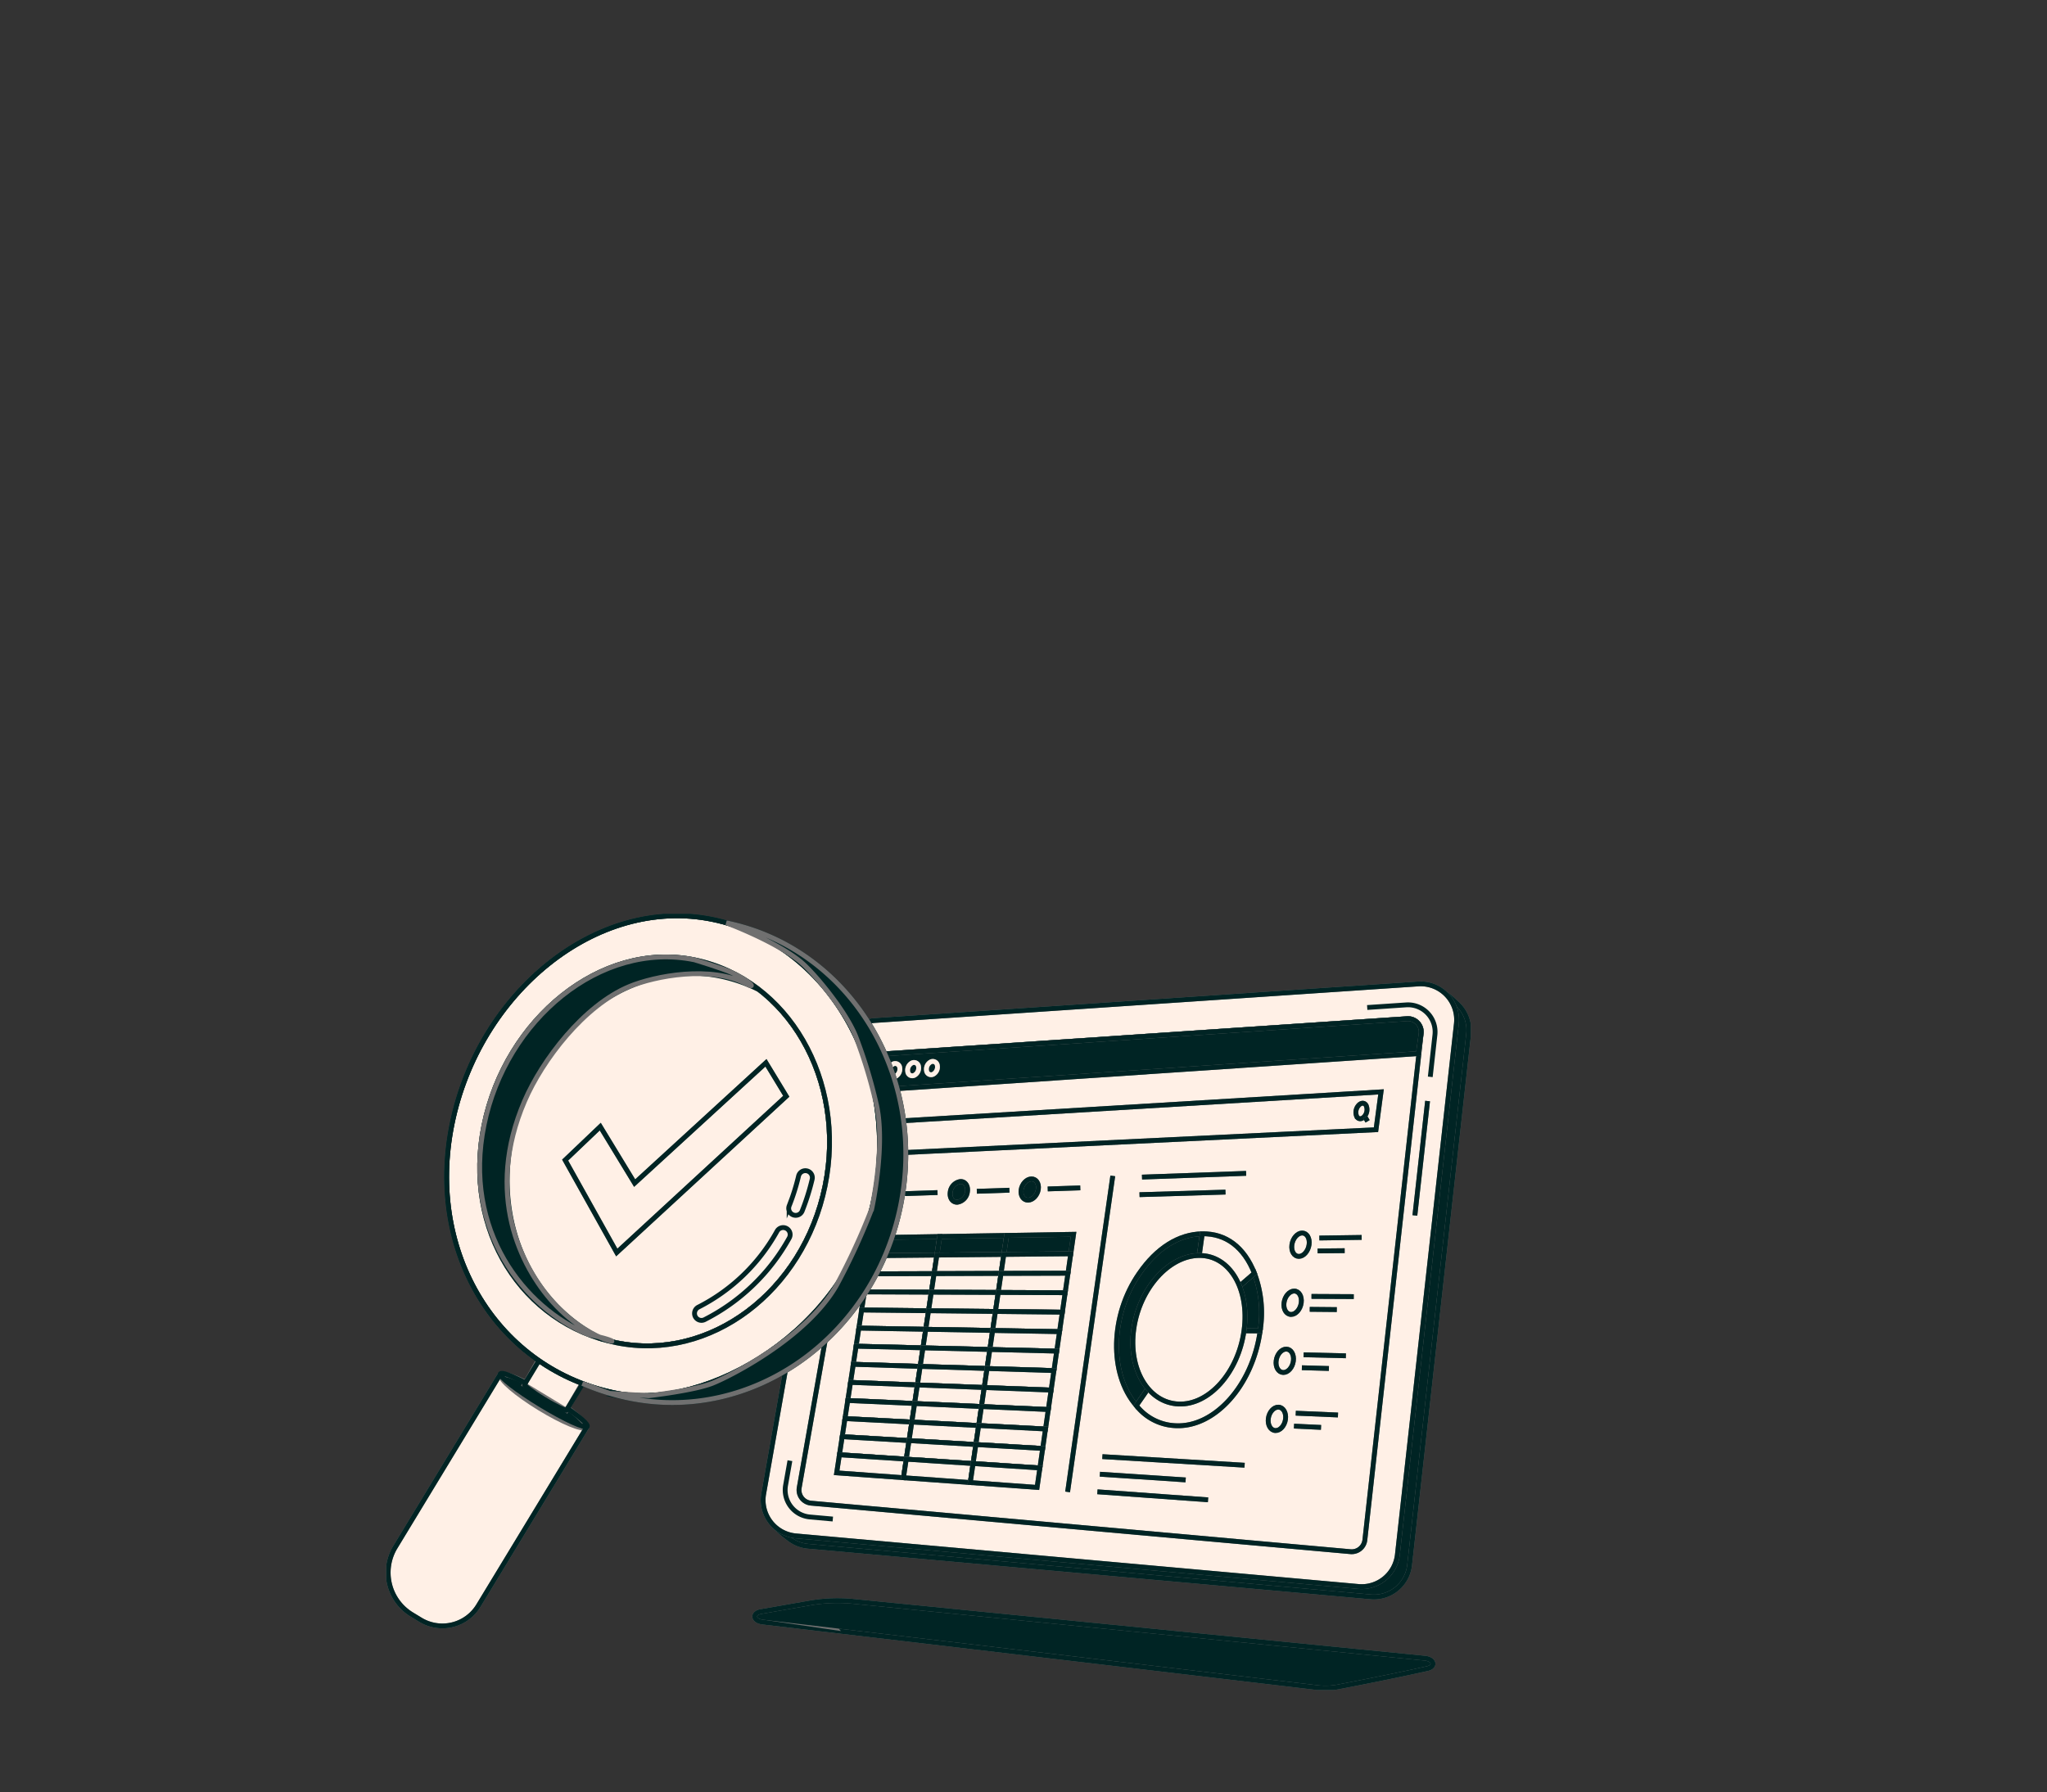 <svg xmlns="http://www.w3.org/2000/svg" xmlns:xlink="http://www.w3.org/1999/xlink" width="636" height="557" viewBox="0 0 636 557">
  <rect x="0" y="0" width="636" height="557" fill="#333333" stroke="none"/>
  <defs>
    <clipPath id="clip-path">
      <rect id="SVG_Export_Box_545px" data-name="SVG Export Box 545px" width="636" height="557" transform="translate(1.992 470.98)" fill="none" stroke="#00ceff" stroke-width="1"/>
    </clipPath>
    <clipPath id="clip-path-2">
      <rect id="Rectangle_817" data-name="Rectangle 817" width="336.97" height="241.2" fill="none" stroke="#707070" stroke-width="1.5"/>
    </clipPath>
  </defs>
  <g id="Mask_Group_35" data-name="Mask Group 35" transform="translate(-1.992 -470.98)" clip-path="url(#clip-path)">
    <g id="Group_3268" data-name="Group 3268" transform="translate(121.992 754.98)">
      <g id="Group_3267" data-name="Group 3267" clip-path="url(#clip-path-2)">
        <path id="Path_3204" data-name="Path 3204" d="M289.323,240.452a20.991,20.991,0,0,0,6.445-.229c5.581-1.071,17.406-3.384,27.7-5.681,2.727-.608,2.168-2.957-.774-3.25l-177.54-17.648a49.878,49.878,0,0,0-13.547.5l-15.263,2.673c-2.763.556-2.337,2.911.589,3.259,0,0,148.555,17.53,172.39,20.372" fill="#002424" stroke="#707070" stroke-width="1.5" fill-rule="evenodd"/>
        <path id="Path_3205" data-name="Path 3205" d="M289.323,240.452a20.991,20.991,0,0,0,6.445-.229c5.581-1.071,17.406-3.384,27.7-5.681,2.727-.608,2.168-2.957-.774-3.25l-177.54-17.648a49.878,49.878,0,0,0-13.547.5l-15.263,2.673c-2.763.556-2.337,2.911.589,3.259C116.933,220.08,265.488,237.61,289.323,240.452Z" fill="none" stroke="#002424" stroke-miterlimit="10" stroke-width="1.5"/>
        <path id="Path_3206" data-name="Path 3206" d="M317.967,202.368l18.333-165a11.121,11.121,0,0,0-3.673-9.57c-2.142-1.909-4.4-4.6-10.933-6.054L155.624,36.36a11.16,11.16,0,0,0-10.242,9.2L121.073,183.474c-.346,1.959-2.462,2.9-1.851,4.638.755,2.15,4.46,5.012,6.3,6.347a11.108,11.108,0,0,0,5.539,2.068l174.811,15.724a11.16,11.16,0,0,0,12.092-9.883" fill="#002424" stroke="#707070" stroke-width="1.5"/>
        <path id="Path_3207" data-name="Path 3207" d="M317.967,202.368l18.333-165a11.121,11.121,0,0,0-3.673-9.57c-2.142-1.909-4.4-4.6-10.933-6.054L155.624,36.36a11.16,11.16,0,0,0-10.242,9.2L121.073,183.474c-.346,1.959-2.462,2.9-1.851,4.638.755,2.15,4.46,5.012,6.3,6.347a11.108,11.108,0,0,0,5.539,2.068l174.811,15.724A11.16,11.16,0,0,0,317.967,202.368Z" fill="none" stroke="#002424" stroke-miterlimit="10" stroke-width="1.5"/>
        <path id="Path_3208" data-name="Path 3208" d="M314.165,199.132l18.333-165a11.16,11.16,0,0,0-11.841-12.368L151.822,33.124a11.16,11.16,0,0,0-10.242,9.2L117.271,180.238a11.161,11.161,0,0,0,9.991,13.053l174.811,15.724a11.16,11.16,0,0,0,12.092-9.883" fill="#fff0e6" stroke="#707070" stroke-width="1.5"/>
        <path id="Path_3209" data-name="Path 3209" d="M314.165,199.132l18.333-165a11.16,11.16,0,0,0-11.841-12.368L151.822,33.124a11.16,11.16,0,0,0-10.242,9.2L117.271,180.238a11.161,11.161,0,0,0,9.991,13.053l174.811,15.724A11.16,11.16,0,0,0,314.165,199.132Z" fill="none" stroke="#002424" stroke-miterlimit="10" stroke-width="1.5"/>
        <path id="Path_3210" data-name="Path 3210" d="M128.318,178.311,151.49,46.856a4.117,4.117,0,0,1,3.78-3.4L317.185,32.569a4.12,4.12,0,0,1,4.37,4.564L304.063,194.556A4.119,4.119,0,0,1,299.6,198.2l-167.6-15.076a4.119,4.119,0,0,1-3.687-4.817" fill="#fff0e6" stroke="#707070" stroke-width="1.5"/>
        <path id="Path_3211" data-name="Path 3211" d="M128.318,178.311,151.49,46.856a4.117,4.117,0,0,1,3.78-3.4L317.185,32.569a4.12,4.12,0,0,1,4.37,4.564L304.063,194.556A4.119,4.119,0,0,1,299.6,198.2l-167.6-15.076A4.119,4.119,0,0,1,128.318,178.311Z" fill="none" stroke="#002424" stroke-miterlimit="10" stroke-width="1.5"/>
        <path id="Path_3212" data-name="Path 3212" d="M149.731,54.919l1.758-8.063a4.118,4.118,0,0,1,3.78-3.394L317.184,32.569a4.119,4.119,0,0,1,4.37,4.565l-.878,6.287Z" fill="#002424" stroke="#707070" stroke-width="1.5"/>
        <path id="Path_3213" data-name="Path 3213" d="M149.731,54.919l1.758-8.063a4.118,4.118,0,0,1,3.78-3.394L317.184,32.569a4.119,4.119,0,0,1,4.37,4.565l-.878,6.287Z" fill="none" stroke="#002424" stroke-miterlimit="10" stroke-width="1.5"/>
        <path id="Path_3214" data-name="Path 3214" d="M159.551,47.81a1.421,1.421,0,0,0-2.036-1.171,2.558,2.558,0,0,0-1.331,2.688A1.422,1.422,0,0,0,158.22,50.5a2.557,2.557,0,0,0,1.331-2.688" fill="#002424" stroke="#707070" stroke-width="1.5"/>
        <path id="Path_3215" data-name="Path 3215" d="M159.551,47.81a1.421,1.421,0,0,0-2.036-1.171,2.558,2.558,0,0,0-1.331,2.688A1.422,1.422,0,0,0,158.22,50.5,2.557,2.557,0,0,0,159.551,47.81Z" fill="none" stroke="#fff0e6" stroke-miterlimit="10" stroke-width="1.5"/>
        <path id="Path_3216" data-name="Path 3216" d="M165.393,47.483a1.421,1.421,0,0,0-2.036-1.171A2.556,2.556,0,0,0,162.027,49a1.421,1.421,0,0,0,2.036,1.171,2.557,2.557,0,0,0,1.33-2.688" fill="#002424" stroke="#707070" stroke-width="1.5"/>
        <path id="Path_3217" data-name="Path 3217" d="M165.393,47.483a1.421,1.421,0,0,0-2.036-1.171A2.556,2.556,0,0,0,162.027,49a1.421,1.421,0,0,0,2.036,1.171A2.557,2.557,0,0,0,165.393,47.483Z" fill="none" stroke="#fff0e6" stroke-miterlimit="10" stroke-width="1.5"/>
        <path id="Path_3218" data-name="Path 3218" d="M171.236,47.156a1.421,1.421,0,0,0-2.036-1.171,2.558,2.558,0,0,0-1.331,2.688,1.422,1.422,0,0,0,2.036,1.171,2.557,2.557,0,0,0,1.331-2.688" fill="#002424" stroke="#707070" stroke-width="1.5"/>
        <path id="Path_3219" data-name="Path 3219" d="M171.236,47.156a1.421,1.421,0,0,0-2.036-1.171,2.558,2.558,0,0,0-1.331,2.688,1.422,1.422,0,0,0,2.036,1.171A2.557,2.557,0,0,0,171.236,47.156Z" fill="none" stroke="#fff0e6" stroke-miterlimit="10" stroke-width="1.5"/>
        <path id="Path_3220" data-name="Path 3220" d="M138.758,188.056l-7.137-.642a8.421,8.421,0,0,1-7.54-9.85l1.347-7.645" fill="none" stroke="#002424" stroke-miterlimit="10" stroke-width="1.5"/>
        <path id="Path_3221" data-name="Path 3221" d="M323.547,58.16l-2.4,21.624L319.6,93.708" fill="#fff0e6" stroke="#707070" stroke-width="1.5"/>
        <path id="Path_3222" data-name="Path 3222" d="M323.547,58.16l-2.4,21.624L319.6,93.708" fill="none" stroke="#002424" stroke-miterlimit="10" stroke-width="1.5"/>
        <path id="Path_3223" data-name="Path 3223" d="M304.788,29.09l12.107-.814c.192-.013.383-.02.572-.02a8.422,8.422,0,0,1,8.363,9.353l-1.448,13.033" fill="none" stroke="#002424" stroke-miterlimit="10" stroke-width="1.5"/>
        <path id="Path_3224" data-name="Path 3224" d="M307.518,67.072,155.162,74.445l1.521-9.922,152.4-9.213Z" fill="#fff0e6" stroke="#707070" stroke-width="1.5"/>
        <path id="Path_3225" data-name="Path 3225" d="M307.518,67.072,155.162,74.445l1.521-9.922,152.4-9.213Z" fill="none" stroke="#002424" stroke-miterlimit="10" stroke-width="1.5"/>
        <path id="Path_3226" data-name="Path 3226" d="M171.091,106.028l-20.8.2.862-5.623,20.8-.344Z" fill="#002424" stroke="#707070" stroke-width="1.5"/>
        <path id="Path_3227" data-name="Path 3227" d="M171.091,106.028l-20.8.2.862-5.623,20.8-.344Z" fill="none" stroke="#002424" stroke-miterlimit="10" stroke-width="1.5"/>
        <path id="Path_3228" data-name="Path 3228" d="M191.89,105.826l-20.8.2.866-5.765,20.8-.345Z" fill="#002424" stroke="#707070" stroke-width="1.5"/>
        <path id="Path_3229" data-name="Path 3229" d="M191.89,105.826l-20.8.2.866-5.765,20.8-.345Z" fill="none" stroke="#002424" stroke-miterlimit="10" stroke-width="1.5"/>
        <path id="Path_3230" data-name="Path 3230" d="M212.69,105.624l-20.8.2.869-5.908,20.8-.344Z" fill="#002424" stroke="#707070" stroke-width="1.5"/>
        <path id="Path_3231" data-name="Path 3231" d="M212.69,105.624l-20.8.2.869-5.908,20.8-.344Z" fill="none" stroke="#002424" stroke-miterlimit="10" stroke-width="1.5"/>
        <path id="Path_3232" data-name="Path 3232" d="M249.4,129.233,233.049,152.8c-8.537-9.859-8.147-28.07.88-41.05,5.419-7.888,12.276-12.223,19.611-12.34Z" fill="#002424" stroke="#707070" stroke-width="1.5"/>
        <path id="Path_3233" data-name="Path 3233" d="M249.4,129.233,233.049,152.8c-8.537-9.859-8.147-28.07.88-41.05,5.419-7.888,12.276-12.223,19.611-12.34Z" fill="none" stroke="#002424" stroke-miterlimit="10" stroke-width="1.5"/>
        <path id="Path_3234" data-name="Path 3234" d="M249.4,129.233l22.118.36c-2.3,16.863-14.058,30.052-26.263,29.458a16.321,16.321,0,0,1-12.2-6.246Z" fill="#fff0e6" stroke="#707070" stroke-width="1.5"/>
        <path id="Path_3235" data-name="Path 3235" d="M249.4,129.233l22.118.36c-2.3,16.863-14.058,30.052-26.263,29.458a16.321,16.321,0,0,1-12.2-6.246Z" fill="none" stroke="#002424" stroke-miterlimit="10" stroke-width="1.5"/>
        <path id="Path_3236" data-name="Path 3236" d="M249.4,129.233l20.339-17.575a34.759,34.759,0,0,1,1.779,17.935Z" fill="#002424" stroke="#707070" stroke-width="1.5"/>
        <path id="Path_3237" data-name="Path 3237" d="M249.4,129.233l20.339-17.575a34.759,34.759,0,0,1,1.779,17.935Z" fill="none" stroke="#002424" stroke-miterlimit="10" stroke-width="1.5"/>
        <path id="Path_3238" data-name="Path 3238" d="M249.4,129.233l4.145-29.818c7.336-.118,13,4.143,16.194,12.243Z" fill="#fff0e6" stroke="#707070" stroke-width="1.5"/>
        <path id="Path_3239" data-name="Path 3239" d="M249.4,129.233l4.145-29.818c7.336-.118,13,4.143,16.194,12.243Z" fill="none" stroke="#002424" stroke-miterlimit="10" stroke-width="1.5"/>
        <path id="Path_3240" data-name="Path 3240" d="M266.513,129.512c-1.778,12.982-10.879,23.19-20.327,22.8s-15.677-10.848-13.911-23.358,10.867-22.717,20.328-22.8,15.689,10.375,13.91,23.357" fill="#fff0e6" stroke="#707070" stroke-width="1.5"/>
        <path id="Path_3241" data-name="Path 3241" d="M266.513,129.512c-1.778,12.982-10.879,23.19-20.327,22.8s-15.677-10.848-13.911-23.358,10.867-22.717,20.328-22.8S268.292,116.53,266.513,129.512Z" fill="none" stroke="#002424" stroke-miterlimit="10" stroke-width="1.5"/>
        <path id="Path_3242" data-name="Path 3242" d="M286.734,102.769c-.272,2.014-1.689,3.656-3.166,3.668s-2.453-1.6-2.181-3.6,1.689-3.645,3.165-3.668,2.454,1.59,2.182,3.6" fill="#fff0e6" stroke="#707070" stroke-width="1.5"/>
        <path id="Path_3243" data-name="Path 3243" d="M286.734,102.769c-.272,2.014-1.689,3.656-3.166,3.668s-2.453-1.6-2.181-3.6,1.689-3.645,3.165-3.668S287.006,100.755,286.734,102.769Z" fill="none" stroke="#002424" stroke-miterlimit="10" stroke-width="1.5"/>
        <line id="Line_359" data-name="Line 359" y1="0.185" x2="13.139" transform="translate(289.921 100.54)" fill="#fff0e6" stroke="#707070" stroke-width="1.5"/>
        <line id="Line_360" data-name="Line 360" y1="0.185" x2="13.139" transform="translate(289.921 100.54)" fill="none" stroke="#002424" stroke-miterlimit="10" stroke-width="1.5"/>
        <line id="Line_361" data-name="Line 361" y1="0.083" x2="8.405" transform="translate(289.379 104.661)" fill="#fff0e6" stroke="#707070" stroke-width="1.5"/>
        <line id="Line_362" data-name="Line 362" y1="0.083" x2="8.405" transform="translate(289.379 104.661)" fill="none" stroke="#002424" stroke-miterlimit="10" stroke-width="1.5"/>
        <path id="Path_3244" data-name="Path 3244" d="M284.291,120.86c-.272,2.014-1.689,3.634-3.164,3.618s-2.452-1.653-2.181-3.655,1.689-3.623,3.165-3.618,2.452,1.641,2.18,3.655" fill="#fff0e6" stroke="#707070" stroke-width="1.5"/>
        <path id="Path_3245" data-name="Path 3245" d="M284.291,120.86c-.272,2.014-1.689,3.634-3.164,3.618s-2.452-1.653-2.181-3.655,1.689-3.623,3.165-3.618S284.563,118.846,284.291,120.86Z" fill="none" stroke="#002424" stroke-miterlimit="10" stroke-width="1.5"/>
        <line id="Line_363" data-name="Line 363" x2="13.133" y2="0.064" transform="translate(287.477 118.871)" fill="#fff0e6" stroke="#707070" stroke-width="1.5"/>
        <line id="Line_364" data-name="Line 364" x2="13.133" y2="0.064" transform="translate(287.477 118.871)" fill="none" stroke="#002424" stroke-miterlimit="10" stroke-width="1.5"/>
        <line id="Line_365" data-name="Line 365" x2="8.401" y2="0.076" transform="translate(286.936 122.89)" fill="#fff0e6" stroke="#707070" stroke-width="1.5"/>
        <line id="Line_366" data-name="Line 366" x2="8.401" y2="0.076" transform="translate(286.936 122.89)" fill="none" stroke="#002424" stroke-miterlimit="10" stroke-width="1.5"/>
        <path id="Path_3246" data-name="Path 3246" d="M281.849,138.951c-.272,2.014-1.688,3.611-3.163,3.567s-2.451-1.7-2.179-3.705,1.688-3.6,3.163-3.567,2.451,1.691,2.179,3.705" fill="#fff0e6" stroke="#707070" stroke-width="1.5"/>
        <path id="Path_3247" data-name="Path 3247" d="M281.849,138.951c-.272,2.014-1.688,3.611-3.163,3.567s-2.451-1.7-2.179-3.705,1.688-3.6,3.163-3.567S282.121,136.937,281.849,138.951Z" fill="none" stroke="#002424" stroke-miterlimit="10" stroke-width="1.5"/>
        <line id="Line_367" data-name="Line 367" x2="13.127" y2="0.312" transform="translate(285.033 137.017)" fill="#fff0e6" stroke="#707070" stroke-width="1.5"/>
        <line id="Line_368" data-name="Line 368" x2="13.127" y2="0.312" transform="translate(285.033 137.017)" fill="none" stroke="#002424" stroke-miterlimit="10" stroke-width="1.5"/>
        <line id="Line_369" data-name="Line 369" x2="8.397" y2="0.235" transform="translate(284.492 141.036)" fill="#fff0e6" stroke="#707070" stroke-width="1.5"/>
        <line id="Line_370" data-name="Line 370" x2="8.397" y2="0.235" transform="translate(284.492 141.036)" fill="none" stroke="#002424" stroke-miterlimit="10" stroke-width="1.5"/>
        <path id="Path_3248" data-name="Path 3248" d="M279.407,157.042c-.272,2.014-1.687,3.588-3.162,3.517s-2.449-1.754-2.178-3.756,1.688-3.577,3.162-3.517,2.45,1.742,2.178,3.756" fill="#fff0e6" stroke="#707070" stroke-width="1.5"/>
        <path id="Path_3249" data-name="Path 3249" d="M279.407,157.042c-.272,2.014-1.687,3.588-3.162,3.517s-2.449-1.754-2.178-3.756,1.688-3.577,3.162-3.517S279.679,155.028,279.407,157.042Z" fill="none" stroke="#002424" stroke-miterlimit="10" stroke-width="1.5"/>
        <line id="Line_371" data-name="Line 371" x2="13.121" y2="0.561" transform="translate(282.59 155.163)" fill="#fff0e6" stroke="#707070" stroke-width="1.5"/>
        <line id="Line_372" data-name="Line 372" x2="13.121" y2="0.561" transform="translate(282.59 155.163)" fill="none" stroke="#002424" stroke-miterlimit="10" stroke-width="1.5"/>
        <line id="Line_373" data-name="Line 373" x2="8.393" y2="0.394" transform="translate(282.048 159.182)" fill="#fff0e6" stroke="#707070" stroke-width="1.5"/>
        <line id="Line_374" data-name="Line 374" x2="8.393" y2="0.394" transform="translate(282.048 159.182)" fill="none" stroke="#002424" stroke-miterlimit="10" stroke-width="1.5"/>
        <line id="Line_375" data-name="Line 375" x1="14.034" y2="98.202" transform="translate(211.707 81.425)" fill="#fff0e6" stroke="#707070" stroke-width="1.5"/>
        <line id="Line_376" data-name="Line 376" x1="14.034" y2="98.202" transform="translate(211.707 81.425)" fill="none" stroke="#002424" stroke-miterlimit="10" stroke-width="1.5"/>
        <path id="Path_3250" data-name="Path 3250" d="M304.433,59.476a3.249,3.249,0,0,1-.456,3.414c-.794.977-1.876,1.033-2.417.128a3.233,3.233,0,0,1,.456-3.406c.793-.978,1.875-1.04,2.417-.136" fill="#fff0e6" stroke="#707070" stroke-width="1.5"/>
        <path id="Path_3251" data-name="Path 3251" d="M304.433,59.476a3.249,3.249,0,0,1-.456,3.414c-.794.977-1.876,1.033-2.417.128a3.233,3.233,0,0,1,.456-3.406C302.809,58.634,303.891,58.572,304.433,59.476Z" fill="none" stroke="#002424" stroke-miterlimit="10" stroke-width="1.5"/>
        <line id="Line_377" data-name="Line 377" x2="0.779" y2="1.308" transform="translate(304.134 63.154)" fill="#fff0e6" stroke="#707070" stroke-width="1.5"/>
        <line id="Line_378" data-name="Line 378" x2="0.779" y2="1.308" transform="translate(304.134 63.154)" fill="none" stroke="#002424" stroke-miterlimit="10" stroke-width="1.5"/>
        <line id="Line_379" data-name="Line 379" x2="44.189" y2="2.672" transform="translate(222.509 168.661)" fill="#fff0e6" stroke="#707070" stroke-width="1.5"/>
        <line id="Line_380" data-name="Line 380" x2="44.189" y2="2.672" transform="translate(222.509 168.661)" fill="none" stroke="#002424" stroke-miterlimit="10" stroke-width="1.5"/>
        <line id="Line_381" data-name="Line 381" x2="26.645" y2="1.773" transform="translate(221.735 174.125)" fill="#fff0e6" stroke="#707070" stroke-width="1.5"/>
        <line id="Line_382" data-name="Line 382" x2="26.645" y2="1.773" transform="translate(221.735 174.125)" fill="none" stroke="#002424" stroke-miterlimit="10" stroke-width="1.5"/>
        <line id="Line_383" data-name="Line 383" y1="1.162" x2="32.35" transform="translate(234.819 80.632)" fill="#fff0e6" stroke="#707070" stroke-width="1.5"/>
        <line id="Line_384" data-name="Line 384" y1="1.162" x2="32.35" transform="translate(234.819 80.632)" fill="none" stroke="#002424" stroke-miterlimit="10" stroke-width="1.5"/>
        <line id="Line_385" data-name="Line 385" y1="0.798" x2="26.709" transform="translate(234.045 86.459)" fill="#fff0e6" stroke="#707070" stroke-width="1.5"/>
        <line id="Line_386" data-name="Line 386" y1="0.798" x2="26.709" transform="translate(234.045 86.459)" fill="none" stroke="#002424" stroke-miterlimit="10" stroke-width="1.5"/>
        <line id="Line_387" data-name="Line 387" x2="34.38" y2="2.497" transform="translate(220.961 179.589)" fill="#fff0e6" stroke="#707070" stroke-width="1.5"/>
        <line id="Line_388" data-name="Line 388" x2="34.38" y2="2.497" transform="translate(220.961 179.589)" fill="none" stroke="#002424" stroke-miterlimit="10" stroke-width="1.5"/>
        <path id="Path_3252" data-name="Path 3252" d="M170.225,111.793l-20.8.06.862-5.623,20.8-.2Z" fill="#fff0e6" stroke="#707070" stroke-width="1.5"/>
        <path id="Path_3253" data-name="Path 3253" d="M170.225,111.793l-20.8.06.862-5.623,20.8-.2Z" fill="none" stroke="#002424" stroke-miterlimit="10" stroke-width="1.5"/>
        <path id="Path_3254" data-name="Path 3254" d="M191.021,111.734l-20.8.06.865-5.766,20.8-.2Z" fill="#fff0e6" stroke="#707070" stroke-width="1.5"/>
        <path id="Path_3255" data-name="Path 3255" d="M191.021,111.734l-20.8.06.865-5.766,20.8-.2Z" fill="none" stroke="#002424" stroke-miterlimit="10" stroke-width="1.5"/>
        <path id="Path_3256" data-name="Path 3256" d="M211.818,111.674l-20.8.06.869-5.908,20.8-.2Z" fill="#fff0e6" stroke="#707070" stroke-width="1.5"/>
        <path id="Path_3257" data-name="Path 3257" d="M211.818,111.674l-20.8.06.869-5.908,20.8-.2Z" fill="none" stroke="#002424" stroke-miterlimit="10" stroke-width="1.5"/>
        <path id="Path_3258" data-name="Path 3258" d="M169.36,117.559l-20.793-.083.862-5.623,20.8-.059Z" fill="#fff0e6" stroke="#707070" stroke-width="1.5"/>
        <path id="Path_3259" data-name="Path 3259" d="M169.36,117.559l-20.793-.083.862-5.623,20.8-.059Z" fill="none" stroke="#002424" stroke-miterlimit="10" stroke-width="1.5"/>
        <path id="Path_3260" data-name="Path 3260" d="M190.153,117.641l-20.793-.083.866-5.765,20.8-.06Z" fill="#fff0e6" stroke="#707070" stroke-width="1.5"/>
        <path id="Path_3261" data-name="Path 3261" d="M190.153,117.641l-20.793-.083.866-5.765,20.8-.06Z" fill="none" stroke="#002424" stroke-miterlimit="10" stroke-width="1.5"/>
        <path id="Path_3262" data-name="Path 3262" d="M210.945,117.724l-20.793-.083.869-5.908,20.8-.059Z" fill="#fff0e6" stroke="#707070" stroke-width="1.5"/>
        <path id="Path_3263" data-name="Path 3263" d="M210.945,117.724l-20.793-.083.869-5.908,20.8-.059Z" fill="none" stroke="#002424" stroke-miterlimit="10" stroke-width="1.5"/>
        <path id="Path_3264" data-name="Path 3264" d="M168.495,123.324l-20.789-.225.862-5.623,20.792.083Z" fill="#fff0e6" stroke="#707070" stroke-width="1.5"/>
        <path id="Path_3265" data-name="Path 3265" d="M168.495,123.324l-20.789-.225.862-5.623,20.792.083Z" fill="none" stroke="#002424" stroke-miterlimit="10" stroke-width="1.5"/>
        <path id="Path_3266" data-name="Path 3266" d="M189.284,123.549l-20.789-.225.865-5.766,20.793.083Z" fill="#fff0e6" stroke="#707070" stroke-width="1.5"/>
        <path id="Path_3267" data-name="Path 3267" d="M189.284,123.549l-20.789-.225.865-5.766,20.793.083Z" fill="none" stroke="#002424" stroke-miterlimit="10" stroke-width="1.5"/>
        <path id="Path_3268" data-name="Path 3268" d="M210.073,123.775l-20.789-.225.869-5.908,20.792.083Z" fill="#fff0e6" stroke="#707070" stroke-width="1.5"/>
        <path id="Path_3269" data-name="Path 3269" d="M210.073,123.775l-20.789-.225.869-5.908,20.792.083Z" fill="none" stroke="#002424" stroke-miterlimit="10" stroke-width="1.5"/>
        <path id="Path_3270" data-name="Path 3270" d="M167.629,129.089l-20.786-.368.862-5.623,20.789.226Z" fill="#fff0e6" stroke="#707070" stroke-width="1.5"/>
        <path id="Path_3271" data-name="Path 3271" d="M167.629,129.089l-20.786-.368.862-5.623,20.789.226Z" fill="none" stroke="#002424" stroke-miterlimit="10" stroke-width="1.5"/>
        <path id="Path_3272" data-name="Path 3272" d="M188.415,129.457l-20.786-.368.866-5.765,20.789.225Z" fill="#fff0e6" stroke="#707070" stroke-width="1.5"/>
        <path id="Path_3273" data-name="Path 3273" d="M188.415,129.457l-20.786-.368.866-5.765,20.789.225Z" fill="none" stroke="#002424" stroke-miterlimit="10" stroke-width="1.5"/>
        <path id="Path_3274" data-name="Path 3274" d="M209.2,129.825l-20.785-.368.868-5.908,20.789.226Z" fill="#fff0e6" stroke="#707070" stroke-width="1.5"/>
        <path id="Path_3275" data-name="Path 3275" d="M209.2,129.825l-20.785-.368.868-5.908,20.789.226Z" fill="none" stroke="#002424" stroke-miterlimit="10" stroke-width="1.5"/>
        <path id="Path_3276" data-name="Path 3276" d="M166.764,134.855l-20.782-.51.862-5.623,20.785.368Z" fill="#fff0e6" stroke="#707070" stroke-width="1.5"/>
        <path id="Path_3277" data-name="Path 3277" d="M166.764,134.855l-20.782-.51.862-5.623,20.785.368Z" fill="none" stroke="#002424" stroke-miterlimit="10" stroke-width="1.5"/>
        <path id="Path_3278" data-name="Path 3278" d="M187.546,135.365l-20.782-.51.865-5.766,20.786.368Z" fill="#fff0e6" stroke="#707070" stroke-width="1.5"/>
        <path id="Path_3279" data-name="Path 3279" d="M187.546,135.365l-20.782-.51.865-5.766,20.786.368Z" fill="none" stroke="#002424" stroke-miterlimit="10" stroke-width="1.5"/>
        <path id="Path_3280" data-name="Path 3280" d="M208.328,135.875l-20.782-.51.869-5.908,20.785.368Z" fill="#fff0e6" stroke="#707070" stroke-width="1.5"/>
        <path id="Path_3281" data-name="Path 3281" d="M208.328,135.875l-20.782-.51.869-5.908,20.785.368Z" fill="none" stroke="#002424" stroke-miterlimit="10" stroke-width="1.5"/>
        <path id="Path_3282" data-name="Path 3282" d="M165.9,140.62l-20.778-.653.861-5.623,20.782.511Z" fill="#fff0e6" stroke="#707070" stroke-width="1.5"/>
        <path id="Path_3283" data-name="Path 3283" d="M165.9,140.62l-20.778-.653.861-5.623,20.782.511Z" fill="none" stroke="#002424" stroke-miterlimit="10" stroke-width="1.5"/>
        <path id="Path_3284" data-name="Path 3284" d="M186.677,141.273,165.9,140.62l.865-5.765,20.782.51Z" fill="#fff0e6" stroke="#707070" stroke-width="1.5"/>
        <path id="Path_3285" data-name="Path 3285" d="M186.677,141.273,165.9,140.62l.865-5.765,20.782.51Z" fill="none" stroke="#002424" stroke-miterlimit="10" stroke-width="1.5"/>
        <path id="Path_3286" data-name="Path 3286" d="M207.456,141.926l-20.778-.653.868-5.908,20.782.511Z" fill="#fff0e6" stroke="#707070" stroke-width="1.5"/>
        <path id="Path_3287" data-name="Path 3287" d="M207.456,141.926l-20.778-.653.868-5.908,20.782.511Z" fill="none" stroke="#002424" stroke-miterlimit="10" stroke-width="1.5"/>
        <path id="Path_3288" data-name="Path 3288" d="M165.034,146.386l-20.775-.795.862-5.623,20.778.653Z" fill="#fff0e6" stroke="#707070" stroke-width="1.5"/>
        <path id="Path_3289" data-name="Path 3289" d="M165.034,146.386l-20.775-.795.862-5.623,20.778.653Z" fill="none" stroke="#002424" stroke-miterlimit="10" stroke-width="1.5"/>
        <path id="Path_3290" data-name="Path 3290" d="M185.808,147.181l-20.775-.795.865-5.766,20.779.653Z" fill="#fff0e6" stroke="#707070" stroke-width="1.5"/>
        <path id="Path_3291" data-name="Path 3291" d="M185.808,147.181l-20.775-.795.865-5.766,20.779.653Z" fill="none" stroke="#002424" stroke-miterlimit="10" stroke-width="1.5"/>
        <path id="Path_3292" data-name="Path 3292" d="M206.583,147.976l-20.775-.795.869-5.908,20.778.653Z" fill="#fff0e6" stroke="#707070" stroke-width="1.5"/>
        <path id="Path_3293" data-name="Path 3293" d="M206.583,147.976l-20.775-.795.869-5.908,20.778.653Z" fill="none" stroke="#002424" stroke-miterlimit="10" stroke-width="1.5"/>
        <path id="Path_3294" data-name="Path 3294" d="M164.168,152.151l-20.771-.938.861-5.623,20.775.8Z" fill="#fff0e6" stroke="#707070" stroke-width="1.5"/>
        <path id="Path_3295" data-name="Path 3295" d="M164.168,152.151l-20.771-.938.861-5.623,20.775.8Z" fill="none" stroke="#002424" stroke-miterlimit="10" stroke-width="1.5"/>
        <path id="Path_3296" data-name="Path 3296" d="M184.939,153.089l-20.771-.938.865-5.765,20.775.795Z" fill="#fff0e6" stroke="#707070" stroke-width="1.5"/>
        <path id="Path_3297" data-name="Path 3297" d="M184.939,153.089l-20.771-.938.865-5.765,20.775.795Z" fill="none" stroke="#002424" stroke-miterlimit="10" stroke-width="1.5"/>
        <path id="Path_3298" data-name="Path 3298" d="M205.711,154.026l-20.771-.938.869-5.908,20.774.8Z" fill="#fff0e6" stroke="#707070" stroke-width="1.5"/>
        <path id="Path_3299" data-name="Path 3299" d="M205.711,154.026l-20.771-.938.869-5.908,20.774.8Z" fill="none" stroke="#002424" stroke-miterlimit="10" stroke-width="1.5"/>
        <path id="Path_3300" data-name="Path 3300" d="M163.3,157.916l-20.768-1.08.862-5.623,20.771.938Z" fill="#fff0e6" stroke="#707070" stroke-width="1.5"/>
        <path id="Path_3301" data-name="Path 3301" d="M163.3,157.916l-20.768-1.08.862-5.623,20.771.938Z" fill="none" stroke="#002424" stroke-miterlimit="10" stroke-width="1.5"/>
        <path id="Path_3302" data-name="Path 3302" d="M184.071,159l-20.768-1.08.866-5.766,20.771.938Z" fill="#fff0e6" stroke="#707070" stroke-width="1.5"/>
        <path id="Path_3303" data-name="Path 3303" d="M184.071,159l-20.768-1.08.866-5.766,20.771.938Z" fill="none" stroke="#002424" stroke-miterlimit="10" stroke-width="1.5"/>
        <path id="Path_3304" data-name="Path 3304" d="M204.838,160.077,184.07,159l.869-5.908,20.771.938Z" fill="#fff0e6" stroke="#707070" stroke-width="1.5"/>
        <path id="Path_3305" data-name="Path 3305" d="M204.838,160.077,184.07,159l.869-5.908,20.771.938Z" fill="none" stroke="#002424" stroke-miterlimit="10" stroke-width="1.5"/>
        <path id="Path_3306" data-name="Path 3306" d="M162.438,163.682l-20.764-1.223.862-5.623,20.767,1.081Z" fill="#fff0e6" stroke="#707070" stroke-width="1.5"/>
        <path id="Path_3307" data-name="Path 3307" d="M162.438,163.682l-20.764-1.223.862-5.623,20.767,1.081Z" fill="none" stroke="#002424" stroke-miterlimit="10" stroke-width="1.5"/>
        <path id="Path_3308" data-name="Path 3308" d="M183.2,164.9l-20.764-1.223.865-5.765L184.071,159Z" fill="#fff0e6" stroke="#707070" stroke-width="1.5"/>
        <path id="Path_3309" data-name="Path 3309" d="M183.2,164.9l-20.764-1.223.865-5.765L184.071,159Z" fill="none" stroke="#002424" stroke-miterlimit="10" stroke-width="1.5"/>
        <path id="Path_3310" data-name="Path 3310" d="M203.966,166.127,183.2,164.9l.869-5.908,20.767,1.081Z" fill="#fff0e6" stroke="#707070" stroke-width="1.5"/>
        <path id="Path_3311" data-name="Path 3311" d="M203.966,166.127,183.2,164.9l.869-5.908,20.767,1.081Z" fill="none" stroke="#002424" stroke-miterlimit="10" stroke-width="1.5"/>
        <path id="Path_3312" data-name="Path 3312" d="M161.572,169.447l-20.761-1.365.862-5.623,20.764,1.223Z" fill="#fff0e6" stroke="#707070" stroke-width="1.5"/>
        <path id="Path_3313" data-name="Path 3313" d="M161.572,169.447l-20.761-1.365.862-5.623,20.764,1.223Z" fill="none" stroke="#002424" stroke-miterlimit="10" stroke-width="1.5"/>
        <path id="Path_3314" data-name="Path 3314" d="M182.333,170.812l-20.761-1.365.866-5.766L183.2,164.9Z" fill="#fff0e6" stroke="#707070" stroke-width="1.5"/>
        <path id="Path_3315" data-name="Path 3315" d="M182.333,170.812l-20.761-1.365.866-5.766L183.2,164.9Z" fill="none" stroke="#002424" stroke-miterlimit="10" stroke-width="1.5"/>
        <path id="Path_3316" data-name="Path 3316" d="M203.094,172.177l-20.761-1.365.869-5.908,20.764,1.223Z" fill="#fff0e6" stroke="#707070" stroke-width="1.5"/>
        <path id="Path_3317" data-name="Path 3317" d="M203.094,172.177l-20.761-1.365.869-5.908,20.764,1.223Z" fill="none" stroke="#002424" stroke-miterlimit="10" stroke-width="1.5"/>
        <path id="Path_3318" data-name="Path 3318" d="M160.707,175.213,139.95,173.7l.862-5.623,20.76,1.366Z" fill="#fff0e6" stroke="#707070" stroke-width="1.5"/>
        <path id="Path_3319" data-name="Path 3319" d="M160.707,175.213,139.95,173.7l.862-5.623,20.76,1.366Z" fill="none" stroke="#002424" stroke-miterlimit="10" stroke-width="1.5"/>
        <path id="Path_3320" data-name="Path 3320" d="M181.464,176.72l-20.757-1.508.865-5.765,20.761,1.365Z" fill="#fff0e6" stroke="#707070" stroke-width="1.5"/>
        <path id="Path_3321" data-name="Path 3321" d="M181.464,176.72l-20.757-1.508.865-5.765,20.761,1.365Z" fill="none" stroke="#002424" stroke-miterlimit="10" stroke-width="1.5"/>
        <path id="Path_3322" data-name="Path 3322" d="M202.221,178.228l-20.757-1.508.869-5.907,20.76,1.365Z" fill="#fff0e6" stroke="#707070" stroke-width="1.5"/>
        <path id="Path_3323" data-name="Path 3323" d="M202.221,178.228l-20.757-1.508.869-5.907,20.76,1.365Z" fill="none" stroke="#002424" stroke-miterlimit="10" stroke-width="1.5"/>
        <path id="Path_3324" data-name="Path 3324" d="M158.257,87.031a3.681,3.681,0,0,1-3.155,3.225c-1.477.043-2.46-1.322-2.2-3.049a3.7,3.7,0,0,1,3.155-3.225c1.477-.054,2.46,1.311,2.2,3.049" fill="#fff0e6" stroke="#707070" stroke-width="1.5"/>
        <path id="Path_3325" data-name="Path 3325" d="M158.257,87.031a3.681,3.681,0,0,1-3.155,3.225c-1.477.043-2.46-1.322-2.2-3.049a3.7,3.7,0,0,1,3.155-3.225C157.539,83.928,158.522,85.293,158.257,87.031Z" fill="none" stroke="#002424" stroke-miterlimit="10" stroke-width="1.5"/>
        <line id="Line_389" data-name="Line 389" y1="0.333" x2="10.114" transform="translate(161.175 86.602)" fill="#fff0e6" stroke="#707070" stroke-width="1.5"/>
        <line id="Line_390" data-name="Line 390" y1="0.333" x2="10.114" transform="translate(161.175 86.602)" fill="none" stroke="#002424" stroke-miterlimit="10" stroke-width="1.5"/>
        <path id="Path_3326" data-name="Path 3326" d="M180.585,86.3a3.732,3.732,0,0,1-3.157,3.31c-1.477.043-2.459-1.36-2.194-3.134a3.755,3.755,0,0,1,3.158-3.31c1.476-.054,2.459,1.349,2.193,3.134" fill="#002424" stroke="#707070" stroke-width="1.5"/>
        <path id="Path_3327" data-name="Path 3327" d="M180.585,86.3a3.732,3.732,0,0,1-3.157,3.31c-1.477.043-2.459-1.36-2.194-3.134a3.755,3.755,0,0,1,3.158-3.31C179.868,83.108,180.851,84.511,180.585,86.3Z" fill="none" stroke="#002424" stroke-miterlimit="10" stroke-width="1.5"/>
        <line id="Line_391" data-name="Line 391" y1="0.333" x2="10.114" transform="translate(183.503 85.867)" fill="#fff0e6" stroke="#707070" stroke-width="1.5"/>
        <line id="Line_392" data-name="Line 392" y1="0.333" x2="10.114" transform="translate(183.503 85.867)" fill="none" stroke="#002424" stroke-miterlimit="10" stroke-width="1.5"/>
        <path id="Path_3328" data-name="Path 3328" d="M202.611,85.572c-.267,1.831-1.682,3.351-3.159,3.394s-2.458-1.4-2.191-3.218,1.681-3.339,3.159-3.394,2.458,1.387,2.191,3.218" fill="#002424" stroke="#707070" stroke-width="1.5"/>
        <path id="Path_3329" data-name="Path 3329" d="M202.611,85.572c-.267,1.831-1.682,3.351-3.159,3.394s-2.458-1.4-2.191-3.218,1.681-3.339,3.159-3.394S202.878,83.741,202.611,85.572Z" fill="none" stroke="#002424" stroke-miterlimit="10" stroke-width="1.5"/>
        <line id="Line_393" data-name="Line 393" y1="0.333" x2="10.114" transform="translate(205.529 85.143)" fill="#fff0e6" stroke="#707070" stroke-width="1.5"/>
        <line id="Line_394" data-name="Line 394" y1="0.333" x2="10.114" transform="translate(205.529 85.143)" fill="none" stroke="#002424" stroke-miterlimit="10" stroke-width="1.5"/>
        <path id="Path_3330" data-name="Path 3330" d="M136.352,84.526c-6.7,32.859-35.75,54.68-64.878,48.737s-47.785-34.8-41.082-67.657S66.622,8.328,95.749,14.27s47.306,37.4,40.6,70.256" fill="#fff0e6" stroke="#707070" stroke-width="1.5"/>
        <path id="Path_3331" data-name="Path 3331" d="M136.352,84.526c-6.7,32.859-35.75,54.68-64.878,48.737s-47.785-34.8-41.082-67.657S66.622,8.328,95.749,14.27,143.055,51.667,136.352,84.526Z" fill="none" stroke="#002424" stroke-linecap="round" stroke-miterlimit="10" stroke-width="1.5"/>
        <path id="Path_3332" data-name="Path 3332" d="M62.351,159.424l-33.7,55.541a13.109,13.109,0,0,1-18.008,4.409l-2.7-1.641a15.248,15.248,0,0,1-5.127-20.946L35.4,143.074" fill="#fff0e6" stroke="#707070" stroke-width="1.5"/>
        <path id="Path_3333" data-name="Path 3333" d="M61.926,159.465c-.715,1.165-7.157-1.487-14.389-5.925s-12.515-8.979-11.8-10.144,7.157,1.487,14.389,5.925,12.515,8.979,11.8,10.144" fill="#002424" stroke="#707070" stroke-width="1.5"/>
        <path id="Path_3334" data-name="Path 3334" d="M49.379,134.918,42.9,146.329,56,154.273l6.486-11.2Z" fill="#fff0e6" stroke="#707070" stroke-width="1.5"/>
        <path id="Path_3335" data-name="Path 3335" d="M101.313,1.706C65.28-5.645,28.753,24.564,20.461,65.214s14.764,76.465,50.822,83.7c28.421,5.7,71.967-19.642,80.26-60.292s-14.2-79.562-50.23-86.913m35.039,82.82c-6.7,32.859-35.75,54.68-64.878,48.737s-47.785-34.8-41.082-67.657S66.622,8.328,95.749,14.27s47.306,37.4,40.6,70.256" fill="#fff0e6" stroke="#707070" stroke-width="1.5"/>
        <path id="Path_3336" data-name="Path 3336" d="M151.542,88.619c-8.293,40.65-51.839,65.993-80.26,60.293-36.058-7.233-59.115-43.049-50.822-83.7S65.279-5.645,101.313,1.706,159.835,47.969,151.542,88.619Z" fill="none" stroke="#002424" stroke-linecap="round" stroke-miterlimit="10" stroke-width="1.5"/>
        <path id="Path_3337" data-name="Path 3337" d="M136.352,84.526c-6.7,32.859-35.75,54.68-64.878,48.737s-47.785-34.8-41.082-67.657S66.622,8.328,95.749,14.27,143.055,51.667,136.352,84.526Z" fill="none" stroke="#002424" stroke-linecap="round" stroke-miterlimit="10" stroke-width="1.5"/>
        <path id="Path_3338" data-name="Path 3338" d="M125.226,100.71A62.282,62.282,0,0,1,98.9,126.1a2.158,2.158,0,0,1-2.929-1.066A2.2,2.2,0,0,1,97,122.194,57.942,57.942,0,0,0,121.432,98.6a2.17,2.17,0,0,1,3.794,2.108Z" fill="none" stroke="#002424" stroke-linecap="round" stroke-miterlimit="10" stroke-width="1.5"/>
        <path id="Path_3339" data-name="Path 3339" d="M125.187,90.752a66.537,66.537,0,0,0,2.928-9.287,2.171,2.171,0,0,1,4.23.979,70.8,70.8,0,0,1-3.12,9.9,2.171,2.171,0,0,1-4.038-1.594Z" fill="none" stroke="#002424" stroke-linecap="round" stroke-miterlimit="10" stroke-width="1.5"/>
        <path id="Path_3340" data-name="Path 3340" d="M67.159,132.2C45.734,121.7,33.341,97.138,38.922,69.783c6.6-32.35,35.838-56.356,64.724-50.463a48.1,48.1,0,0,1,11.809,4.059" fill="none" stroke="#002424" stroke-linecap="round" stroke-miterlimit="10" stroke-width="1.5"/>
        <path id="Path_3341" data-name="Path 3341" d="M105.655,2.772c38.221,7.8,62.458,47.191,54.135,87.988s-46.054,67.548-84.274,59.751a72.749,72.749,0,0,1-14.561-4.59" fill="none" stroke="#002424" stroke-linecap="round" stroke-miterlimit="10" stroke-width="1.5"/>
        <path id="Path_3342" data-name="Path 3342" d="M62.351,159.424l-33.7,55.541a13.109,13.109,0,0,1-18.008,4.409l-2.7-1.641a15.248,15.248,0,0,1-5.127-20.946L35.4,143.074" fill="none" stroke="#002424" stroke-linecap="round" stroke-miterlimit="10" stroke-width="1.5"/>
        <path id="Path_3343" data-name="Path 3343" d="M56.35,153.694c3.971,2.773,6.457,4.979,6.1,5.565-.522.86-6.977-2.1-14.419-6.618s-13.052-8.872-12.53-9.732c.355-.586,3.46.6,7.754,2.841" fill="none" stroke="#002424" stroke-linecap="round" stroke-miterlimit="10" stroke-width="1.5"/>
        <path id="Path_3344" data-name="Path 3344" d="M60.808,146.345l-3.786,6.241L56,154.273c-.093.153-2.946-1.038-6.879-3.424s-6.307-4.367-6.215-4.52l1.024-1.687,3.474-5.727" fill="none" stroke="#002424" stroke-linecap="round" stroke-miterlimit="10" stroke-width="1.5"/>
        <path id="Path_3345" data-name="Path 3345" d="M42.984,58.179c-12.394,28.85-1.2,51.394,8.871,62.548,12.945,14.341,27.37,13.34,10.986,10C42.9,122.472,23.688,98.466,30.392,65.606S66.621,8.328,95.749,14.27c0,0,8.985,2.708,11.806,4.055,5.786,2.763,7.371,5.078,4.548,3.546-11.087-6.019-28.7-2.567-36.576.711-14.08,5.861-27.031,22.767-32.543,35.6" fill="#002424" stroke="#707070" stroke-width="1.5"/>
        <path id="Path_3346" data-name="Path 3346" d="M151.542,88.619c-8.293,40.65-51.839,65.993-80.26,60.293-36.058-7.233-59.115-43.049-50.822-83.7S65.279-5.645,101.313,1.706,159.835,47.969,151.542,88.619Z" fill="none" stroke="#002424" stroke-linecap="round" stroke-miterlimit="10" stroke-width="1.5"/>
        <path id="Path_3347" data-name="Path 3347" d="M60.955,145.921a72.76,72.76,0,0,0,14.56,4.59c38.221,7.8,75.952-18.954,84.275-59.751S143.875,10.57,105.655,2.772c0,0,14.7,5.451,22.732,11.811,4.289,3.4,14.4,15.608,17.491,23.5a153.1,153.1,0,0,1,6.3,20.648c3.146,12.721-1.328,32.927-1.328,32.927a205.075,205.075,0,0,1-10.944,23.755c-9.182,16.12-32.853,28.188-38.578,30.457s-19.752,3.868-19.752,3.868L69.43,149Z" fill="#002424" stroke="#707070" stroke-width="1.5"/>
        <path id="Path_3348" data-name="Path 3348" d="M66.5,66.107l7.343,12.066,3.341,5.489L117.98,46.276l6.314,10.4L71.625,105.226,55.588,76.51Z" fill="#fff0e6" stroke="#707070" stroke-width="1.5"/>
        <path id="Path_3349" data-name="Path 3349" d="M66.5,66.107l7.343,12.066,3.341,5.489L117.98,46.276l6.314,10.4L71.625,105.226,55.588,76.51Z" fill="none" stroke="#002424" stroke-linecap="round" stroke-miterlimit="10" stroke-width="1.5"/>
      </g>
    </g>
  </g>
</svg>
